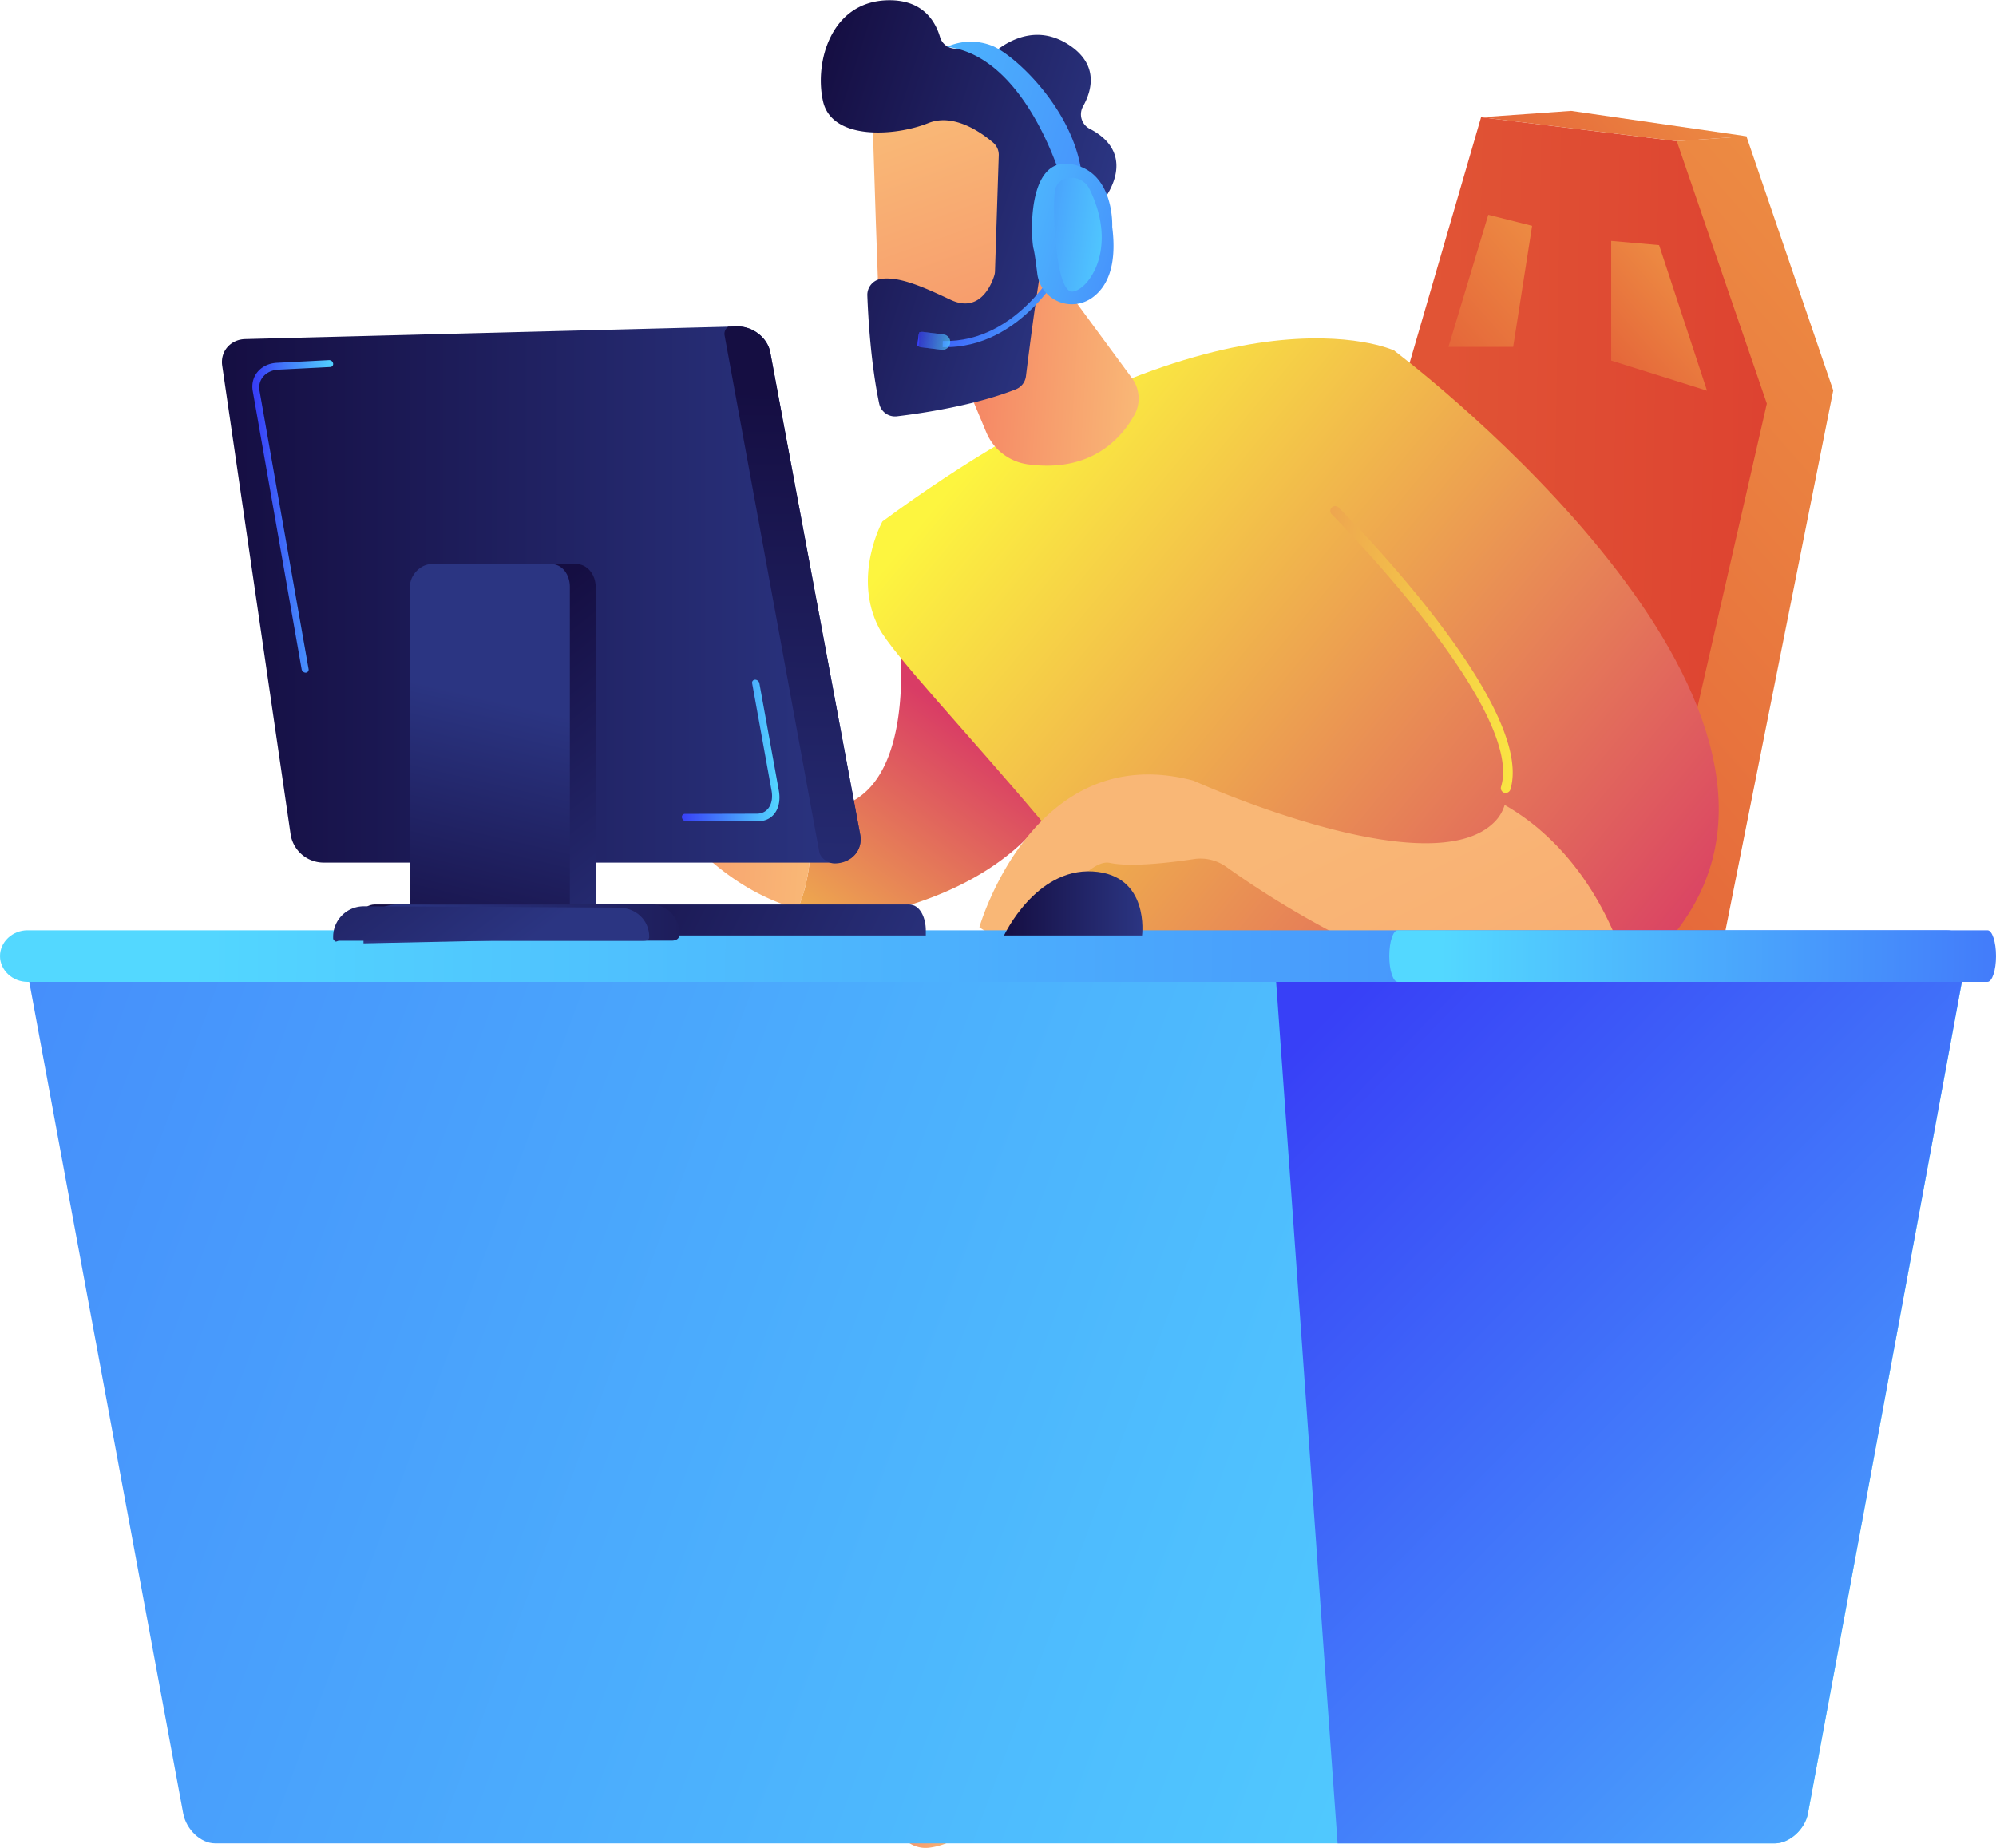 <svg id="Layer_1" data-name="Layer 1" xmlns="http://www.w3.org/2000/svg" xmlns:xlink="http://www.w3.org/1999/xlink" viewBox="0 0 962.1 890.86"><defs><style>.cls-1{fill:none;}.cls-2{fill:url(#linear-gradient);}.cls-3{fill:url(#linear-gradient-2);}.cls-4{fill:url(#linear-gradient-3);}.cls-5{fill:url(#linear-gradient-4);}.cls-6{fill:url(#linear-gradient-5);}.cls-7{fill:url(#linear-gradient-6);}.cls-8{fill:url(#linear-gradient-7);}.cls-9{fill:url(#linear-gradient-8);}.cls-10{fill:url(#linear-gradient-9);}.cls-11{fill:url(#linear-gradient-10);}.cls-12{fill:url(#linear-gradient-11);}.cls-13{fill:url(#linear-gradient-12);}.cls-14{fill:url(#linear-gradient-13);}.cls-15{fill:url(#linear-gradient-14);}.cls-16{fill:url(#linear-gradient-15);}.cls-17{fill:url(#linear-gradient-16);}.cls-18{fill:url(#linear-gradient-17);}.cls-19{fill:url(#linear-gradient-18);}.cls-20{fill:url(#linear-gradient-19);}.cls-21{clip-path:url(#clip-path);}.cls-22{fill:#53d8ff;}.cls-23{fill:#53d7ff;}.cls-24{fill:#53d6ff;}.cls-25{fill:#52d5ff;}.cls-26{fill:#52d4ff;}.cls-27{fill:#52d3ff;}.cls-28{fill:#52d2ff;}.cls-29{fill:#52d1ff;}.cls-30{fill:#52d0ff;}.cls-31{fill:#51cfff;}.cls-32{fill:#51cefe;}.cls-33{fill:#51cdfe;}.cls-34{fill:#51ccfe;}.cls-35{fill:#51cbfe;}.cls-36{fill:#50cafe;}.cls-37{fill:#50c9fe;}.cls-38{fill:#50c8fe;}.cls-39{fill:#50c7fe;}.cls-40{fill:#50c6fe;}.cls-41{fill:#50c5fe;}.cls-42{fill:#4fc4fe;}.cls-43{fill:#4fc3fe;}.cls-44{fill:#4fc2fe;}.cls-45{fill:#4fc1fe;}.cls-46{fill:#4fc0fe;}.cls-47{fill:#4fbffe;}.cls-48{fill:#4ebefe;}.cls-49{fill:#4ebdfe;}.cls-50{fill:#4ebcfe;}.cls-51{fill:#4ebbfd;}.cls-52{fill:#4ebafd;}.cls-53{fill:#4db9fd;}.cls-54{fill:#4db8fd;}.cls-55{fill:#4db7fd;}.cls-56{fill:#4db6fd;}.cls-57{fill:#4db5fd;}.cls-58{fill:#4db4fd;}.cls-59{fill:#4cb3fd;}.cls-60{fill:#4cb2fd;}.cls-61{fill:#4cb1fd;}.cls-62{fill:#4cb0fd;}.cls-63{fill:#4caffd;}.cls-64{fill:#4baefd;}.cls-65{fill:#4badfd;}.cls-66{fill:#4bacfd;}.cls-67{fill:#4babfd;}.cls-68{fill:#4baafd;}.cls-69{fill:#4ba9fd;}.cls-70{fill:#4aa8fc;}.cls-71{fill:#4aa7fc;}.cls-72{fill:#4aa6fc;}.cls-73{fill:#4aa5fc;}.cls-74{fill:#4aa4fc;}.cls-75{fill:#4aa3fc;}.cls-76{fill:#49a2fc;}.cls-77{fill:#49a1fc;}.cls-78{fill:#49a0fc;}.cls-79{fill:#499ffc;}.cls-80{fill:#499efc;}.cls-81{fill:#489dfc;}.cls-82{fill:#489cfc;}.cls-83{fill:#489bfc;}.cls-84{fill:#489afc;}.cls-85{fill:#4899fc;}.cls-86{fill:#4898fc;}.cls-87{fill:#4797fc;}.cls-88{fill:#4796fc;}.cls-89{fill:#4795fb;}.cls-90{fill:#4794fb;}.cls-91{fill:#4793fb;}.cls-92{fill:#4692fb;}.cls-93{fill:#4691fb;}.cls-94{fill:#4690fb;}.cls-95{fill:#468ffb;}.cls-96{fill:#468efb;}.cls-97{fill:#468dfb;}.cls-98{fill:#458bfb;}.cls-99{fill:#458afb;}.cls-100{fill:#4589fb;}.cls-101{fill:#4588fb;}.cls-102{fill:#4587fb;}.cls-103{fill:#4586fb;}.cls-104{fill:#4485fb;}.cls-105{fill:#4484fb;}.cls-106{fill:#4483fb;}.cls-107{fill:#4482fa;}.cls-108{fill:#4481fa;}.cls-109{fill:#4380fa;}.cls-110{fill:#437ffa;}.cls-111{fill:#437efa;}.cls-112{fill:#437dfa;}.cls-113{fill:#437cfa;}.cls-114{fill:#437bfa;}.cls-115{fill:#427afa;}.cls-116{fill:#4279fa;}.cls-117{fill:#4278fa;}.cls-118{fill:#4277fa;}.cls-119{fill:#4276fa;}.cls-120{fill:#4175fa;}.cls-121{fill:#4174fa;}.cls-122{fill:#4173fa;}.cls-123{fill:#4172fa;}.cls-124{fill:#4171fa;}.cls-125{fill:#4170fa;}.cls-126{fill:#406ff9;}.cls-127{fill:#406ef9;}.cls-128{fill:#406df9;}.cls-129{fill:#406cf9;}.cls-130{fill:#406bf9;}.cls-131{fill:#406af9;}.cls-132{fill:#3f69f9;}.cls-133{fill:#3f68f9;}.cls-134{fill:#3f67f9;}.cls-135{fill:#3f66f9;}.cls-136{fill:#3f65f9;}.cls-137{fill:#3e64f9;}.cls-138{fill:#3e63f9;}.cls-139{fill:#3e62f9;}.cls-140{fill:#3e61f9;}.cls-141{fill:#3e60f9;}.cls-142{fill:#3e5ff9;}.cls-143{fill:#3d5ef9;}.cls-144{fill:#3d5df9;}.cls-145{fill:#3d5cf8;}.cls-146{fill:#3d5bf8;}.cls-147{fill:#3d5af8;}.cls-148{fill:#3c59f8;}.cls-149{fill:#3c58f8;}.cls-150{fill:#3c57f8;}.cls-151{fill:#3c56f8;}.cls-152{fill:#3c55f8;}.cls-153{fill:#3c54f8;}.cls-154{fill:#3b53f8;}.cls-155{fill:#3b52f8;}.cls-156{fill:#3b51f8;}.cls-157{fill:#3b50f8;}.cls-158{fill:#3b4ff8;}.cls-159{fill:#3b4ef8;}.cls-160{fill:#3a4df8;}.cls-161{fill:#3a4cf8;}.cls-162{fill:#3a4bf8;}.cls-163{fill:#3a4af8;}.cls-164{fill:#3a49f7;}.cls-165{fill:#3948f7;}.cls-166{fill:#3947f7;}.cls-167{fill:#3946f7;}.cls-168{fill:#3945f7;}.cls-169{fill:#3944f7;}.cls-170{fill:#3943f7;}.cls-171{fill:#3842f7;}.cls-172{fill:#3841f7;}.cls-173{fill:#3840f7;}.cls-174{fill:url(#linear-gradient-20);}.cls-175{fill:url(#linear-gradient-21);}.cls-176{fill:url(#linear-gradient-22);}.cls-177{fill:url(#linear-gradient-23);}.cls-178{fill:url(#linear-gradient-24);}.cls-179{fill:url(#linear-gradient-25);}.cls-180{fill:url(#linear-gradient-26);}.cls-181{fill:url(#linear-gradient-27);}.cls-182{fill:url(#linear-gradient-28);}.cls-183{fill:url(#linear-gradient-29);}.cls-184{fill:url(#linear-gradient-30);}.cls-185{fill:url(#linear-gradient-31);}.cls-186{fill:url(#linear-gradient-32);}.cls-187{fill:url(#linear-gradient-33);}.cls-188{fill:url(#linear-gradient-34);}.cls-189{fill:url(#linear-gradient-35);}.cls-190{fill:url(#linear-gradient-36);}</style><linearGradient id="linear-gradient" x1="-1444.37" y1="757.17" x2="-2183.41" y2="103.46" gradientTransform="matrix(-1, 0, 0, 1, -1064.66, -103.39)" gradientUnits="userSpaceOnUse"><stop offset="0" stop-color="#da342d"/><stop offset="1" stop-color="#f3a84a"/></linearGradient><linearGradient id="linear-gradient-2" x1="-2055.14" y1="364.91" x2="-957.6" y2="346.62" xlink:href="#linear-gradient"/><linearGradient id="linear-gradient-3" x1="-1715.08" y1="277.21" x2="-1931.03" y2="86.19" xlink:href="#linear-gradient"/><linearGradient id="linear-gradient-4" x1="-1784.05" y1="326.67" x2="-1914.43" y2="211.35" xlink:href="#linear-gradient"/><linearGradient id="linear-gradient-5" x1="-1686.11" y1="328.94" x2="-1851.82" y2="182.36" xlink:href="#linear-gradient"/><linearGradient id="linear-gradient-6" x1="-231.47" y1="970.36" x2="-184.73" y2="970.36" gradientTransform="matrix(-1, -0.06, -0.06, 1, 376.21, -13.79)" gradientUnits="userSpaceOnUse"><stop offset="0" stop-color="#f9b776"/><stop offset="1" stop-color="#f47960"/></linearGradient><linearGradient id="linear-gradient-7" x1="-296.15" y1="846.69" x2="-97.52" y2="568.29" gradientTransform="matrix(-1, -0.06, -0.06, 1, 376.21, -13.79)" gradientUnits="userSpaceOnUse"><stop offset="0" stop-color="#2b3582"/><stop offset="0.23" stop-color="#252a70"/><stop offset="0.73" stop-color="#19164f"/><stop offset="1" stop-color="#150e42"/></linearGradient><linearGradient id="linear-gradient-8" x1="-368.04" y1="966.26" x2="-357.6" y2="611.46" gradientTransform="matrix(-1, -0.06, -0.06, 1, 376.21, -13.79)" gradientUnits="userSpaceOnUse"><stop offset="0" stop-color="#2b3582"/><stop offset="1" stop-color="#150e42"/></linearGradient><linearGradient id="linear-gradient-9" x1="-96.36" y1="623.4" x2="-204.27" y2="454.49" gradientTransform="matrix(-1, -0.06, -0.06, 1, 376.21, -13.79)" gradientUnits="userSpaceOnUse"><stop offset="0" stop-color="#fdf53f"/><stop offset="1" stop-color="#d93c65"/></linearGradient><linearGradient id="linear-gradient-10" x1="-131.22" y1="507.64" x2="21.81" y2="507.64" xlink:href="#linear-gradient-6"/><linearGradient id="linear-gradient-11" x1="-201.79" y1="324.37" x2="-545.87" y2="574.61" xlink:href="#linear-gradient-9"/><linearGradient id="linear-gradient-12" x1="-277.22" y1="281.8" x2="-175.69" y2="281.8" xlink:href="#linear-gradient-6"/><linearGradient id="linear-gradient-13" x1="-251.13" y1="256.51" x2="-595.21" y2="506.76" xlink:href="#linear-gradient-9"/><linearGradient id="linear-gradient-14" x1="-497.92" y1="412.21" x2="-197.62" y2="395" xlink:href="#linear-gradient-9"/><linearGradient id="linear-gradient-15" x1="-346.46" y1="509.47" x2="-735.16" y2="1184.91" xlink:href="#linear-gradient-6"/><linearGradient id="linear-gradient-16" x1="241.47" y1="-1271.06" x2="114.54" y2="-1103.14" gradientTransform="matrix(-0.95, -0.3, -0.3, 0.95, 377.12, 1446.78)" xlink:href="#linear-gradient-6"/><linearGradient id="linear-gradient-17" x1="144.53" y1="-1230.56" x2="296.15" y2="-1230.56" gradientTransform="matrix(-0.95, -0.3, -0.3, 0.95, 377.12, 1446.78)" xlink:href="#linear-gradient-8"/><linearGradient id="linear-gradient-18" x1="55.57" y1="-1138.08" x2="157.38" y2="-1242.53" gradientTransform="matrix(-0.95, -0.3, -0.3, 0.95, 377.12, 1446.78)" xlink:href="#linear-gradient-6"/><linearGradient id="linear-gradient-19" x1="-238.51" y1="280.08" x2="-180.36" y2="240.67" gradientTransform="matrix(-0.99, -0.12, -0.12, 0.99, 402.85, -27.1)" gradientUnits="userSpaceOnUse"><stop offset="0" stop-color="#53d8ff"/><stop offset="1" stop-color="#3840f7"/></linearGradient><clipPath id="clip-path" transform="translate(-87.89 -103.39)"><path class="cls-1" d="M528.62,266.65a3.73,3.73,0,0,0,3.25,4.15l9.86,1.21a3.73,3.73,0,0,0,4.15-3.25h0a3.72,3.72,0,0,0-3.25-4.15l-9.86-1.2a3.72,3.72,0,0,0-4.15,3.24Z"/></clipPath><linearGradient id="linear-gradient-20" x1="-56.19" y1="138.81" x2="-467.7" y2="206.8" xlink:href="#linear-gradient-19"/><linearGradient id="linear-gradient-21" x1="-153.1" y1="204.75" x2="-379.77" y2="242.2" xlink:href="#linear-gradient-19"/><linearGradient id="linear-gradient-22" x1="-259.69" y1="217.82" x2="-141.42" y2="215.85" xlink:href="#linear-gradient-19"/><linearGradient id="linear-gradient-23" x1="-1146.74" y1="559.88" x2="-2573.53" y2="575.93" gradientTransform="matrix(-1, 0, 0, 1, -976.77, 0)" xlink:href="#linear-gradient-19"/><linearGradient id="linear-gradient-24" x1="-1948.78" y1="917.76" x2="-129.25" y2="244.72" gradientTransform="matrix(-1, 0, 0, 1, -976.77, 0)" xlink:href="#linear-gradient-19"/><linearGradient id="linear-gradient-25" x1="-2162.83" y1="1079.4" x2="-1683.87" y2="613.06" gradientTransform="matrix(-1, 0, 0, 1, -976.77, 0)" xlink:href="#linear-gradient-19"/><linearGradient id="linear-gradient-26" x1="-1759.53" y1="562.95" x2="-2198.14" y2="567.88" gradientTransform="matrix(-1, 0, 0, 1, -976.77, 0)" xlink:href="#linear-gradient-19"/><linearGradient id="linear-gradient-27" x1="-1511.1" y1="616.72" x2="-1319.04" y2="521.97" gradientTransform="matrix(-1, 0, 0, 1, -976.77, 0)" xlink:href="#linear-gradient-8"/><linearGradient id="linear-gradient-28" x1="-1479.47" y1="390" x2="-1171.63" y2="390" gradientTransform="matrix(-1, 0, 0, 1, -976.77, 0)" xlink:href="#linear-gradient-8"/><linearGradient id="linear-gradient-29" x1="-1443.42" y1="600.66" x2="-1448.1" y2="291.99" gradientTransform="matrix(-1, 0, 0, 1, -976.77, 0)" xlink:href="#linear-gradient-8"/><linearGradient id="linear-gradient-30" x1="-1159.56" y1="382.48" x2="-1120.34" y2="382.48" gradientTransform="matrix(-1, 0.03, 0.03, 1, -918.9, 0.82)" xlink:href="#linear-gradient-19"/><linearGradient id="linear-gradient-31" x1="-1440.38" y1="465.21" x2="-1393.36" y2="465.21" gradientTransform="matrix(-1, 0, 0, 1, -976.77, 0)" xlink:href="#linear-gradient-19"/><linearGradient id="linear-gradient-32" x1="-1253.07" y1="548.17" x2="-1481.44" y2="550.74" gradientTransform="matrix(-1, 0, 0, 1, -976.77, 0)" xlink:href="#linear-gradient-8"/><linearGradient id="linear-gradient-33" x1="-1309.91" y1="564.53" x2="-1208.9" y2="429.85" gradientTransform="matrix(-1, 0, 0, 1, -976.77, 0)" xlink:href="#linear-gradient-8"/><linearGradient id="linear-gradient-34" x1="-1400.03" y1="571.52" x2="-1283.52" y2="424.87" gradientTransform="matrix(-1, 0, 0, 1, -976.77, 0)" xlink:href="#linear-gradient-8"/><linearGradient id="linear-gradient-35" x1="-1305.72" y1="441.12" x2="-1274.97" y2="573.24" gradientTransform="matrix(-1, 0, 0, 1, -976.77, 0)" xlink:href="#linear-gradient-8"/><linearGradient id="linear-gradient-36" x1="-1615.33" y1="538.9" x2="-1548.62" y2="538.9" gradientTransform="matrix(-1, 0, 0, 1, -976.77, 0)" xlink:href="#linear-gradient-8"/></defs><polygon class="cls-2" points="808.24 68.05 841.79 65.68 883.64 188.21 828.77 463.25 776.71 455.57 808.24 68.05"/><polygon class="cls-3" points="608.04 443.88 674.33 192.58 713.9 56.53 808.24 68.05 851.64 194.57 792.04 455.53 607.88 455.53 608.04 443.88"/><polygon class="cls-4" points="841.79 65.68 757.33 53.45 713.9 56.53 808.24 68.05 841.79 65.68"/><polygon class="cls-5" points="822.81 188.34 776.62 173.83 776.62 116.13 799.71 118.18 822.81 188.34"/><polygon class="cls-6" points="738.5 108.87 717.38 103.54 698.19 167.23 729.37 167.23 738.5 108.87"/><path class="cls-7" d="M542.18,939.78l10.41,36.51A12.48,12.48,0,0,1,547,990.64a32.69,32.69,0,0,1-10.48,3.4,14.52,14.52,0,0,1-15.64-8.17l-13.28-28.73Z" transform="translate(-87.89 -103.39)"/><path class="cls-8" d="M680.59,624s-157.15,18.37-227.33,76.37,47,261.82,47,261.82,21,1,47.61-19.35c0,0-67.75-152.18.07-191.72,76.25-44.45,161.64-50.69,161.64-50.69l-27.76-71.59Z" transform="translate(-87.89 -103.39)"/><path class="cls-9" d="M833,585.55s29.47,94.35-6.66,120.55S706,759.39,684.49,814.36,642,950.12,598,986.34c0,0-43.58,12.32-53.93,0,0,0,30.84-151.62,48.85-192.43,15.61-35.34,38.54-86.33,78.57-113.33,11.46-7.73,10.28-21,5.88-34.14l-8-23.87Z" transform="translate(-87.89 -103.39)"/><path class="cls-10" d="M476.47,493.18c57.77,6.7,44.82-86.9,44-90.64l84.54,67s-7.39,49.26-82,71.2c-18.87,5.55-35.79,4.9-50.57.86A80.18,80.18,0,0,0,476.47,493.18Z" transform="translate(-87.89 -103.39)"/><path class="cls-11" d="M365.93,459.12c22.43-13.83,46.07,2.55,46.07,2.55,27.84,20.48,48.76,29.69,64.47,31.51a80.18,80.18,0,0,1-4,48.42c-32-8.74-53.82-33.43-63.22-46a10.45,10.45,0,0,0-14.37-2.38c-4.69,3.3-9.33,7.92-8.82,13.08,1,10.18-10.89,12.74-11.57,9s5.41-25.14,5.41-25.14-24.73,22.26-34.37,30.8-20.64-1.14-20.64-1.14S343.5,473,365.93,459.12Z" transform="translate(-87.89 -103.39)"/><path class="cls-12" d="M759.77,272.32s-82.46-38.42-246.55,82.47c0,0-14.61,26.41-1.64,51.35S654.29,556.28,669.42,622.57c0,0,79.71,30.86,167.12-27.05C836.54,595.52,839.16,413.5,759.77,272.32Z" transform="translate(-87.89 -103.39)"/><path class="cls-13" d="M594.73,233l38.73,52.62a16.54,16.54,0,0,1,1.2,17.88c-6.41,11.44-21,27.79-51.22,23.75a25.51,25.51,0,0,1-20.15-15.45l-25.71-61.6Z" transform="translate(-87.89 -103.39)"/><path class="cls-14" d="M813.15,491.46c12-39.33-82.26-133.69-82.26-133.69l28.88-85.45S966,426.68,905.11,538.29c-8.73,16-19.76,26.94-32.23,34C858.21,524.9,831.91,502.1,813.15,491.46Z" transform="translate(-87.89 -103.39)"/><path class="cls-15" d="M813.54,485.65a2.34,2.34,0,0,0,2.37-1.65c12.26-40.21-78.95-132.14-82.84-136a2.35,2.35,0,0,0-3.32,3.32c.93.93,93.12,93.8,81.67,131.34a2.35,2.35,0,0,0,1.56,2.93A2.62,2.62,0,0,0,813.54,485.65Z" transform="translate(-87.89 -103.39)"/><path class="cls-16" d="M663.15,479.73s115,52.13,145.63,19.39a19.32,19.32,0,0,0,4.37-7.66c18.76,10.64,45.06,33.44,59.73,80.8-64,36.09-166.3-31.24-193.87-50.94a21.39,21.39,0,0,0-15.64-3.77c-11.14,1.68-30.37,4-40.55,1.83-14.9-3.14-39.4,48.66-62.85,31C560,550.35,585.91,459.39,663.15,479.73Z" transform="translate(-87.89 -103.39)"/><path class="cls-17" d="M508.49,154.07c-.51,1.6,3.56,112.16,3.56,112.16l63.09-3.66L586.85,157.2S517,127.37,508.49,154.07Z" transform="translate(-87.89 -103.39)"/><path class="cls-18" d="M569.31,178.2l-1.82,56a7.9,7.9,0,0,1-.36,2.1c-1.32,4.19-6.94,18.27-21,11.64-12.76-6-24.48-11.31-33.39-10.12a7.8,7.8,0,0,0-6.78,8c.37,10,1.63,32.67,5.72,52.16a7.8,7.8,0,0,0,8.58,6.1c12.09-1.45,37.5-5.22,57.24-13a7.82,7.82,0,0,0,4.91-6.31c1.71-13.92,7.07-56.2,10.38-67.75,3.11-10.84,17.78-15.21,24.07-16.61a7.66,7.66,0,0,0,4.92-3.53c3.86-6.39,10.25-21.59-8.61-31.39a7.83,7.83,0,0,1-3.24-10.8c4.32-7.73,7.65-20.08-6.63-29.55-14.52-9.63-27.62-3.22-35.07,2.53a7.82,7.82,0,0,1-10-.47c-1.62-1.45-3.89-2.21-7-.92a7.7,7.7,0,0,1-10.22-5c-2.47-8.33-8.76-17.86-24.55-17.78-28,.15-36.11,29.82-31.86,48.71s34.62,17,50.77,10.52c12.28-4.93,25.58,4.58,31.24,9.42A7.72,7.72,0,0,1,569.31,178.2Z" transform="translate(-87.89 -103.39)"/><path class="cls-19" d="M591.94,237.33s-6-33.23,6.79-39,29.16,1,21.63,23.15C611,249,591.94,237.33,591.94,237.33Z" transform="translate(-87.89 -103.39)"/><path class="cls-20" d="M542.24,270.73c38.76,1.06,59.28-40,59.49-40.38l-2.66-1.3c-.19.4-19.9,39.73-56.75,38.73Z" transform="translate(-87.89 -103.39)"/><g class="cls-21"><polygon class="cls-22" points="458.74 167.18 458.35 170.8 458.3 170.79 458.74 167.18"/><polygon class="cls-22" points="459.49 161.8 458.13 171.64 458.24 171.66 457.78 167.06 458.44 161.67 459.49 161.8"/><polygon class="cls-23" points="459.38 161.79 458.02 171.63 458.13 171.64 459.49 161.8 459.38 161.79"/><polygon class="cls-24" points="459.27 161.78 457.91 171.62 458.02 171.63 459.38 161.79 459.27 161.78"/><polygon class="cls-25" points="459.16 161.76 457.81 171.6 457.91 171.62 459.27 161.78 459.16 161.76"/><polygon class="cls-26" points="459.05 161.75 457.7 171.59 457.81 171.6 459.16 161.76 459.05 161.75"/><polygon class="cls-27" points="458.94 161.73 457.59 171.58 457.7 171.59 459.05 161.75 458.94 161.73"/><polygon class="cls-28" points="458.83 161.72 457.48 171.56 457.59 171.58 458.94 161.73 458.83 161.72"/><polygon class="cls-29" points="458.72 161.71 457.37 171.55 457.48 171.56 458.83 161.72 458.72 161.71"/><polygon class="cls-30" points="458.61 161.69 457.26 171.54 457.37 171.55 458.72 161.71 458.61 161.69"/><polygon class="cls-31" points="458.5 161.68 457.15 171.52 457.26 171.54 458.61 161.69 458.5 161.68"/><polygon class="cls-32" points="458.39 161.67 457.04 171.51 457.15 171.52 458.5 161.68 458.39 161.67"/><polygon class="cls-33" points="458.28 161.65 456.93 171.5 457.04 171.51 458.39 161.67 458.28 161.65"/><polygon class="cls-34" points="458.17 161.64 456.82 171.48 456.93 171.5 458.28 161.65 458.17 161.64"/><polygon class="cls-35" points="458.06 161.63 456.71 171.47 456.82 171.48 458.17 161.64 458.06 161.63"/><polygon class="cls-36" points="457.95 161.61 456.6 171.46 456.71 171.47 458.06 161.63 457.95 161.61"/><polygon class="cls-37" points="457.84 161.6 456.49 171.44 456.6 171.46 457.95 161.61 457.84 161.6"/><polygon class="cls-38" points="457.73 161.59 456.38 171.43 456.49 171.44 457.84 161.6 457.73 161.59"/><polygon class="cls-39" points="457.63 161.57 456.27 171.41 456.38 171.43 457.73 161.59 457.63 161.57"/><polygon class="cls-40" points="457.52 161.56 456.16 171.4 456.27 171.41 457.63 161.57 457.52 161.56"/><polygon class="cls-41" points="457.41 161.55 456.05 171.39 456.16 171.4 457.52 161.56 457.41 161.55"/><polygon class="cls-42" points="457.3 161.53 455.94 171.38 456.05 171.39 457.41 161.55 457.3 161.53"/><polygon class="cls-43" points="457.19 161.52 455.83 171.36 455.94 171.38 457.3 161.53 457.19 161.52"/><polygon class="cls-44" points="457.08 161.51 455.73 171.35 455.83 171.36 457.19 161.52 457.08 161.51"/><polygon class="cls-45" points="456.97 161.49 455.62 171.34 455.73 171.35 457.08 161.51 456.97 161.49"/><polygon class="cls-46" points="456.86 161.48 455.51 171.32 455.62 171.34 456.97 161.49 456.86 161.48"/><polygon class="cls-47" points="456.75 161.47 455.4 171.31 455.51 171.32 456.86 161.48 456.75 161.47"/><polygon class="cls-48" points="456.64 161.45 455.29 171.29 455.4 171.31 456.75 161.47 456.64 161.45"/><polygon class="cls-49" points="456.53 161.44 455.18 171.28 455.29 171.29 456.64 161.45 456.53 161.44"/><polygon class="cls-50" points="456.42 161.43 455.07 171.27 455.18 171.28 456.53 161.44 456.42 161.43"/><polygon class="cls-51" points="456.31 161.41 454.96 171.25 455.07 171.27 456.42 161.43 456.31 161.41"/><polygon class="cls-52" points="456.2 161.4 454.85 171.24 454.96 171.25 456.31 161.41 456.2 161.4"/><polygon class="cls-53" points="456.09 161.39 454.74 171.23 454.85 171.24 456.2 161.4 456.09 161.39"/><polygon class="cls-54" points="455.98 161.37 454.63 171.22 454.74 171.23 456.09 161.39 455.98 161.37"/><polygon class="cls-55" points="455.87 161.36 454.52 171.2 454.63 171.22 455.98 161.37 455.87 161.36"/><polygon class="cls-56" points="455.76 161.35 454.41 171.19 454.52 171.2 455.87 161.36 455.76 161.35"/><polygon class="cls-57" points="455.65 161.33 454.3 171.17 454.41 171.19 455.76 161.35 455.65 161.33"/><polygon class="cls-58" points="455.55 161.32 454.19 171.16 454.3 171.17 455.65 161.33 455.55 161.32"/><polygon class="cls-59" points="455.44 161.31 454.08 171.15 454.19 171.16 455.55 161.32 455.44 161.31"/><polygon class="cls-60" points="455.33 161.29 453.97 171.13 454.08 171.15 455.44 161.31 455.33 161.29"/><polygon class="cls-61" points="455.22 161.28 453.87 171.12 453.97 171.13 455.33 161.29 455.22 161.28"/><polygon class="cls-62" points="455.11 161.27 453.75 171.11 453.87 171.12 455.22 161.28 455.11 161.27"/><polygon class="cls-63" points="455 161.25 453.64 171.09 453.75 171.11 455.11 161.27 455 161.25"/><polygon class="cls-64" points="454.89 161.24 453.54 171.08 453.64 171.09 455 161.25 454.89 161.24"/><polygon class="cls-65" points="454.78 161.23 453.43 171.07 453.54 171.08 454.89 161.24 454.78 161.23"/><polygon class="cls-66" points="454.67 161.21 453.32 171.05 453.43 171.07 454.78 161.23 454.67 161.21"/><polygon class="cls-67" points="454.56 161.2 453.21 171.04 453.32 171.05 454.67 161.21 454.56 161.2"/><polygon class="cls-68" points="454.45 161.19 453.1 171.03 453.21 171.04 454.56 161.2 454.45 161.19"/><polygon class="cls-69" points="454.34 161.17 452.99 171.01 453.1 171.03 454.45 161.19 454.34 161.17"/><polygon class="cls-70" points="454.23 161.16 452.88 171 452.99 171.01 454.34 161.17 454.23 161.16"/><polygon class="cls-71" points="454.12 161.15 452.77 170.99 452.88 171 454.23 161.16 454.12 161.15"/><polygon class="cls-72" points="454.01 161.13 452.66 170.97 452.77 170.99 454.12 161.15 454.01 161.13"/><polygon class="cls-73" points="453.9 161.12 452.55 170.96 452.66 170.97 454.01 161.13 453.9 161.12"/><polygon class="cls-74" points="453.79 161.11 452.44 170.95 452.55 170.96 453.9 161.12 453.79 161.11"/><polygon class="cls-75" points="453.68 161.09 452.33 170.93 452.44 170.95 453.79 161.11 453.68 161.09"/><polygon class="cls-76" points="453.57 161.08 452.22 170.92 452.33 170.93 453.68 161.09 453.57 161.08"/><polygon class="cls-77" points="453.46 161.06 452.11 170.91 452.22 170.92 453.57 161.08 453.46 161.06"/><polygon class="cls-78" points="453.36 161.05 452 170.89 452.11 170.91 453.46 161.06 453.36 161.05"/><polygon class="cls-79" points="453.25 161.04 451.89 170.88 452 170.89 453.36 161.05 453.25 161.04"/><polygon class="cls-80" points="453.14 161.03 451.78 170.87 451.89 170.88 453.25 161.04 453.14 161.03"/><polygon class="cls-81" points="453.03 161.01 451.68 170.85 451.78 170.87 453.14 161.03 453.03 161.01"/><polygon class="cls-82" points="452.92 161 451.56 170.84 451.68 170.85 453.03 161.01 452.92 161"/><polygon class="cls-83" points="452.81 160.99 451.46 170.83 451.56 170.84 452.92 161 452.81 160.99"/><polygon class="cls-84" points="452.7 160.97 451.35 170.81 451.46 170.83 452.81 160.99 452.7 160.97"/><polygon class="cls-85" points="452.59 160.96 451.24 170.8 451.35 170.81 452.7 160.97 452.59 160.96"/><polygon class="cls-86" points="452.48 160.94 451.13 170.79 451.24 170.8 452.59 160.96 452.48 160.94"/><polygon class="cls-87" points="452.37 160.93 451.02 170.77 451.13 170.79 452.48 160.94 452.37 160.93"/><polygon class="cls-88" points="452.26 160.92 450.91 170.76 451.02 170.77 452.37 160.93 452.26 160.92"/><polygon class="cls-89" points="452.15 160.91 450.8 170.75 450.91 170.76 452.26 160.92 452.15 160.91"/><polygon class="cls-90" points="452.04 160.89 450.69 170.73 450.8 170.75 452.15 160.91 452.04 160.89"/><polygon class="cls-91" points="451.93 160.88 450.58 170.72 450.69 170.73 452.04 160.89 451.93 160.88"/><polygon class="cls-92" points="451.82 160.87 450.47 170.71 450.58 170.72 451.93 160.88 451.82 160.87"/><polygon class="cls-93" points="451.71 160.85 450.36 170.69 450.47 170.71 451.82 160.87 451.71 160.85"/><polygon class="cls-94" points="451.6 160.84 450.25 170.68 450.36 170.69 451.71 160.85 451.6 160.84"/><polygon class="cls-95" points="451.5 160.82 450.14 170.67 450.25 170.68 451.6 160.84 451.5 160.82"/><polygon class="cls-96" points="451.38 160.81 450.03 170.65 450.14 170.67 451.5 160.82 451.38 160.81"/><polygon class="cls-97" points="451.28 160.8 449.92 170.64 450.03 170.65 451.38 160.81 451.28 160.8"/><polygon class="cls-98" points="451.17 160.78 449.81 170.63 449.92 170.64 451.28 160.8 451.17 160.78"/><polygon class="cls-99" points="451.06 160.77 449.7 170.61 449.81 170.63 451.17 160.78 451.06 160.77"/><polygon class="cls-100" points="450.95 160.76 449.6 170.6 449.7 170.61 451.06 160.77 450.95 160.76"/><polygon class="cls-101" points="450.84 160.74 449.49 170.59 449.6 170.6 450.95 160.76 450.84 160.74"/><polygon class="cls-102" points="450.73 160.73 449.38 170.57 449.49 170.59 450.84 160.74 450.73 160.73"/><polygon class="cls-103" points="450.62 160.72 449.27 170.56 449.38 170.57 450.73 160.73 450.62 160.72"/><polygon class="cls-104" points="450.51 160.7 449.16 170.55 449.27 170.56 450.62 160.72 450.51 160.7"/><polygon class="cls-105" points="450.4 160.69 449.05 170.53 449.16 170.55 450.51 160.7 450.4 160.69"/><polygon class="cls-106" points="450.29 160.68 448.94 170.52 449.05 170.53 450.4 160.69 450.29 160.68"/><polygon class="cls-107" points="450.18 160.66 448.83 170.5 448.94 170.52 450.29 160.68 450.18 160.66"/><polygon class="cls-108" points="450.07 160.65 448.72 170.49 448.83 170.5 450.18 160.66 450.07 160.65"/><polygon class="cls-109" points="449.96 160.64 448.61 170.48 448.72 170.49 450.07 160.65 449.96 160.64"/><polygon class="cls-110" points="449.85 160.62 448.5 170.47 448.61 170.48 449.96 160.64 449.85 160.62"/><polygon class="cls-111" points="449.74 160.61 448.39 170.45 448.5 170.47 449.85 160.62 449.74 160.61"/><polygon class="cls-112" points="449.63 160.6 448.28 170.44 448.39 170.45 449.74 160.61 449.63 160.6"/><polygon class="cls-113" points="449.52 160.58 448.17 170.43 448.28 170.44 449.63 160.6 449.52 160.58"/><polygon class="cls-114" points="449.42 160.57 448.06 170.41 448.17 170.43 449.52 160.58 449.42 160.57"/><polygon class="cls-115" points="449.31 160.56 447.95 170.4 448.06 170.41 449.42 160.57 449.31 160.56"/><polygon class="cls-116" points="449.2 160.54 447.84 170.38 447.95 170.4 449.31 160.56 449.2 160.54"/><polygon class="cls-117" points="449.09 160.53 447.73 170.37 447.84 170.38 449.2 160.54 449.09 160.53"/><polygon class="cls-118" points="448.98 160.52 447.63 170.36 447.73 170.37 449.09 160.53 448.98 160.52"/><polygon class="cls-119" points="448.87 160.5 447.51 170.34 447.63 170.36 448.98 160.52 448.87 160.5"/><polygon class="cls-120" points="448.76 160.49 447.41 170.33 447.51 170.34 448.87 160.5 448.76 160.49"/><polygon class="cls-121" points="448.65 160.48 447.3 170.32 447.41 170.33 448.76 160.49 448.65 160.48"/><polygon class="cls-122" points="448.54 160.46 447.19 170.31 447.3 170.32 448.65 160.48 448.54 160.46"/><polygon class="cls-123" points="448.43 160.45 447.08 170.29 447.19 170.31 448.54 160.46 448.43 160.45"/><polygon class="cls-124" points="448.32 160.44 446.97 170.28 447.08 170.29 448.43 160.45 448.32 160.44"/><polygon class="cls-125" points="448.21 160.42 446.86 170.26 446.97 170.28 448.32 160.44 448.21 160.42"/><polygon class="cls-126" points="448.1 160.41 446.75 170.25 446.86 170.26 448.21 160.42 448.1 160.41"/><polygon class="cls-127" points="447.99 160.4 446.64 170.24 446.75 170.25 448.1 160.41 447.99 160.4"/><polygon class="cls-128" points="447.88 160.38 446.53 170.22 446.64 170.24 447.99 160.4 447.88 160.38"/><polygon class="cls-129" points="447.77 160.37 446.42 170.21 446.53 170.22 447.88 160.38 447.77 160.37"/><polygon class="cls-130" points="447.66 160.36 446.31 170.2 446.42 170.21 447.77 160.37 447.66 160.36"/><polygon class="cls-131" points="447.55 160.34 446.2 170.18 446.31 170.2 447.66 160.36 447.55 160.34"/><polygon class="cls-132" points="447.44 160.33 446.09 170.17 446.2 170.18 447.55 160.34 447.44 160.33"/><polygon class="cls-133" points="447.33 160.32 445.98 170.16 446.09 170.17 447.44 160.33 447.33 160.32"/><polygon class="cls-134" points="447.23 160.3 445.87 170.14 445.98 170.16 447.33 160.32 447.23 160.3"/><polygon class="cls-135" points="447.12 160.29 445.76 170.13 445.87 170.14 447.23 160.3 447.12 160.29"/><polygon class="cls-136" points="447.01 160.28 445.65 170.12 445.76 170.13 447.12 160.29 447.01 160.28"/><polygon class="cls-137" points="446.9 160.26 445.55 170.1 445.65 170.12 447.01 160.28 446.9 160.26"/><polygon class="cls-138" points="446.79 160.25 445.44 170.09 445.55 170.1 446.9 160.26 446.79 160.25"/><polygon class="cls-139" points="446.68 160.24 445.33 170.08 445.44 170.09 446.79 160.25 446.68 160.24"/><polygon class="cls-140" points="446.57 160.22 445.22 170.06 445.33 170.08 446.68 160.24 446.57 160.22"/><polygon class="cls-141" points="446.46 160.21 445.11 170.05 445.22 170.06 446.57 160.22 446.46 160.21"/><polygon class="cls-142" points="446.35 160.19 445 170.04 445.11 170.05 446.46 160.21 446.35 160.19"/><polygon class="cls-143" points="446.24 160.18 444.89 170.02 445 170.04 446.35 160.19 446.24 160.18"/><polygon class="cls-144" points="446.13 160.17 444.78 170.01 444.89 170.02 446.24 160.18 446.13 160.17"/><polygon class="cls-145" points="446.02 160.16 444.67 170 444.78 170.01 446.13 160.17 446.02 160.16"/><polygon class="cls-146" points="445.91 160.14 444.56 169.98 444.67 170 446.02 160.16 445.91 160.14"/><polygon class="cls-147" points="445.8 160.13 444.45 169.97 444.56 169.98 445.91 160.14 445.8 160.13"/><polygon class="cls-148" points="445.69 160.12 444.34 169.96 444.45 169.97 445.8 160.13 445.69 160.12"/><polygon class="cls-149" points="445.58 160.1 444.23 169.94 444.34 169.96 445.69 160.12 445.58 160.1"/><polygon class="cls-150" points="445.48 160.09 444.12 169.93 444.23 169.94 445.58 160.1 445.48 160.09"/><polygon class="cls-151" points="445.37 160.07 444.01 169.92 444.12 169.93 445.48 160.09 445.37 160.07"/><polygon class="cls-152" points="445.25 160.06 443.9 169.9 444.01 169.92 445.37 160.07 445.25 160.06"/><polygon class="cls-153" points="445.15 160.05 443.79 169.89 443.9 169.9 445.25 160.06 445.15 160.05"/><polygon class="cls-154" points="445.04 160.03 443.68 169.88 443.79 169.89 445.15 160.05 445.04 160.03"/><polygon class="cls-155" points="444.93 160.02 443.57 169.86 443.68 169.88 445.04 160.03 444.93 160.02"/><polygon class="cls-156" points="444.82 160.01 443.46 169.85 443.57 169.86 444.93 160.02 444.82 160.01"/><polygon class="cls-157" points="444.71 159.99 443.36 169.84 443.46 169.85 444.82 160.01 444.71 159.99"/><polygon class="cls-158" points="444.6 159.98 443.25 169.82 443.36 169.84 444.71 159.99 444.6 159.98"/><polygon class="cls-159" points="444.49 159.97 443.14 169.81 443.25 169.82 444.6 159.98 444.49 159.97"/><polygon class="cls-160" points="444.38 159.95 443.03 169.8 443.14 169.81 444.49 159.97 444.38 159.95"/><polygon class="cls-161" points="444.27 159.94 442.92 169.78 443.03 169.8 444.38 159.95 444.27 159.94"/><polygon class="cls-162" points="444.16 159.93 442.81 169.77 442.92 169.78 444.27 159.94 444.16 159.93"/><polygon class="cls-163" points="444.05 159.91 442.7 169.76 442.81 169.77 444.16 159.93 444.05 159.91"/><polygon class="cls-164" points="443.94 159.9 442.59 169.74 442.7 169.76 444.05 159.91 443.94 159.9"/><polygon class="cls-165" points="443.83 159.89 442.48 169.73 442.59 169.74 443.94 159.9 443.83 159.89"/><polygon class="cls-166" points="443.72 159.87 442.37 169.72 442.48 169.73 443.83 159.89 443.72 159.87"/><polygon class="cls-167" points="443.61 159.86 442.26 169.7 442.37 169.72 443.72 159.87 443.61 159.86"/><polygon class="cls-168" points="443.5 159.85 442.15 169.69 442.26 169.7 443.61 159.86 443.5 159.85"/><polygon class="cls-169" points="443.39 159.83 442.04 169.68 442.15 169.69 443.5 159.85 443.39 159.83"/><polygon class="cls-170" points="443.29 159.82 441.93 169.66 442.04 169.68 443.39 159.83 443.29 159.82"/><polygon class="cls-171" points="443.18 159.81 441.82 169.65 441.93 169.66 443.29 159.82 443.18 159.81"/><polygon class="cls-172" points="443.07 159.79 441.71 169.63 441.82 169.65 443.18 159.81 443.07 159.79"/><polygon class="cls-173" points="442.96 159.78 443.06 164.69 442.44 169.72 441.71 169.63 443.07 159.79 442.96 159.78"/><polygon class="cls-173" points="442.34 164.61 442.83 160.8 442.81 160.8 442.34 164.61"/></g><path class="cls-174" d="M600,191.48s-16.94-61-55.7-65.5a27.94,27.94,0,0,1,22.24-.34c11.68,5.07,42.23,34,43.15,67C602,195.51,600,191.48,600,191.48Z" transform="translate(-87.89 -103.39)"/><path class="cls-175" d="M603.86,182.47C625.3,185.75,624,212.73,624,212.73c2.47,19.41-2.75,29.35-9.82,34.3a16.79,16.79,0,0,1-26.3-11.72c-.65-5.28-1.34-10.3-1.82-12.07C584.89,219,582.42,179.18,603.86,182.47Z" transform="translate(-87.89 -103.39)"/><path class="cls-176" d="M602.24,189.35a9.66,9.66,0,0,1,10.8,5.18c14.11,28.78-.55,48.66-8.18,49.42-8,.81-9.75-38-8.52-48A7.1,7.1,0,0,1,602.24,189.35Z" transform="translate(-87.89 -103.39)"/><path class="cls-177" d="M87.89,564.31c0,6.76,6,12.43,13.28,12.43H1026c7.33,0,13.28-5.67,13.28-12.43h0c0-6.77-6-12.44-13.28-12.44H101.17c-7.33,0-13.28,5.67-13.28,12.44Z" transform="translate(-87.89 -103.39)"/><path class="cls-178" d="M102,576.74c24.73,134.3,49.47,267.2,74.2,400.91,1.47,7.8,8.48,14.41,15.36,14.41h751.9c6.87,0,14.45-6.61,15.91-14.41,24.73-133.71,49.47-266.61,74.2-400.91Z" transform="translate(-87.89 -103.39)"/><path class="cls-179" d="M703,576.74c9.88,136.78,19.74,278.54,29.62,415.32H943.41c6.87,0,14.45-6.61,15.91-14.41,24.73-133.71,49.47-266.61,74.2-400.91Z" transform="translate(-87.89 -103.39)"/><path class="cls-180" d="M757.53,564.31c0,6.76,1.83,12.43,4.08,12.43H1045.9c2.26,0,4.09-5.67,4.09-12.43h0c0-6.77-1.83-12.44-4.09-12.44H761.61c-2.25,0-4.08,5.67-4.08,12.44Z" transform="translate(-87.89 -103.39)"/><path class="cls-181" d="M268.52,539.44H526c5.6,0,8.15,6.82,8.15,12.42v2.5h-276v-2.5C258.12,546.26,262.92,539.44,268.52,539.44Z" transform="translate(-87.89 -103.39)"/><path class="cls-182" d="M195,279.66l33,226.2a16.13,16.13,0,0,0,15.52,13.38H490.74c7.9,0,13.15-6.14,11.73-13.73l-43.3-232.28c-1.32-7.07-8.52-12.64-16.08-12.45l-236.9,6.08C199,267,194,272.77,195,279.66Z" transform="translate(-87.89 -103.39)"/><path class="cls-183" d="M437.14,265,482.77,514c.57,3.1,4.23,5.63,7.43,5.63,7.9,0,13.74-6.21,12.32-13.85L459.18,273.28c-1.33-7.1-8.53-12.7-16.09-12.51l-4.15.11A4.15,4.15,0,0,0,437.14,265Z" transform="translate(-87.89 -103.39)"/><path class="cls-184" d="M235.26,427.67a1.46,1.46,0,0,0,1.36-1.79L213,291.86c-1.07-6.08,3.74-10,9-10.26l25.11-1.28a1.43,1.43,0,0,0,1.33-1.75,1.93,1.93,0,0,0-1.93-1.57l-25.1,1.29c-7.83.4-13,6.43-11.67,13.73l23.54,134A2,2,0,0,0,235.26,427.67Z" transform="translate(-87.89 -103.39)"/><path class="cls-185" d="M418.68,499.36l34.78-.07c7.13,0,11.37-6.38,9.84-14.78l-9.37-51.69a2.17,2.17,0,0,0-2.06-1.76,1.45,1.45,0,0,0-1.42,1.79l9.34,51.67c1.15,6.34-1.85,11.14-7,11.15l-34.76.08a1.47,1.47,0,0,0-1.43,1.81A2.21,2.21,0,0,0,418.68,499.36Z" transform="translate(-87.89 -103.39)"/><path class="cls-186" d="M263.1,555.18v3l61.52-1.31h87c2.1,0,3.8-.92,3.8-3h0c0-8.16-5.75-14.4-13.93-14.4H278.69a25.2,25.2,0,0,0-4.08.61C268.16,541.53,263.1,548.07,263.1,555.18Z" transform="translate(-87.89 -103.39)"/><path class="cls-187" d="M248.46,555a14.73,14.73,0,0,1,14.84-14.68l12.4.05,49,.23,61.38.36c8.16,0,14.75,5.92,14.74,14.09,0,1.61-1.32,1.85-2.94,1.85H251.39c-.78,0-1.53.75-2.08.2s-.86-.77-.85-1.55Z" transform="translate(-87.89 -103.39)"/><path class="cls-188" d="M365.57,375.3c5.6,0,9.44,5.33,9.44,10.93V539.44H295.43V375.3Z" transform="translate(-87.89 -103.39)"/><path class="cls-189" d="M296.12,375.3h57.37c5.6,0,9.08,5.33,9.08,10.93V539.44H285.48V386.23C285.48,380.63,290.52,375.3,296.12,375.3Z" transform="translate(-87.89 -103.39)"/><path class="cls-190" d="M638.38,554.36H571.85S587,521.9,614.6,523.51,638.38,554.36,638.38,554.36Z" transform="translate(-87.89 -103.39)"/></svg>